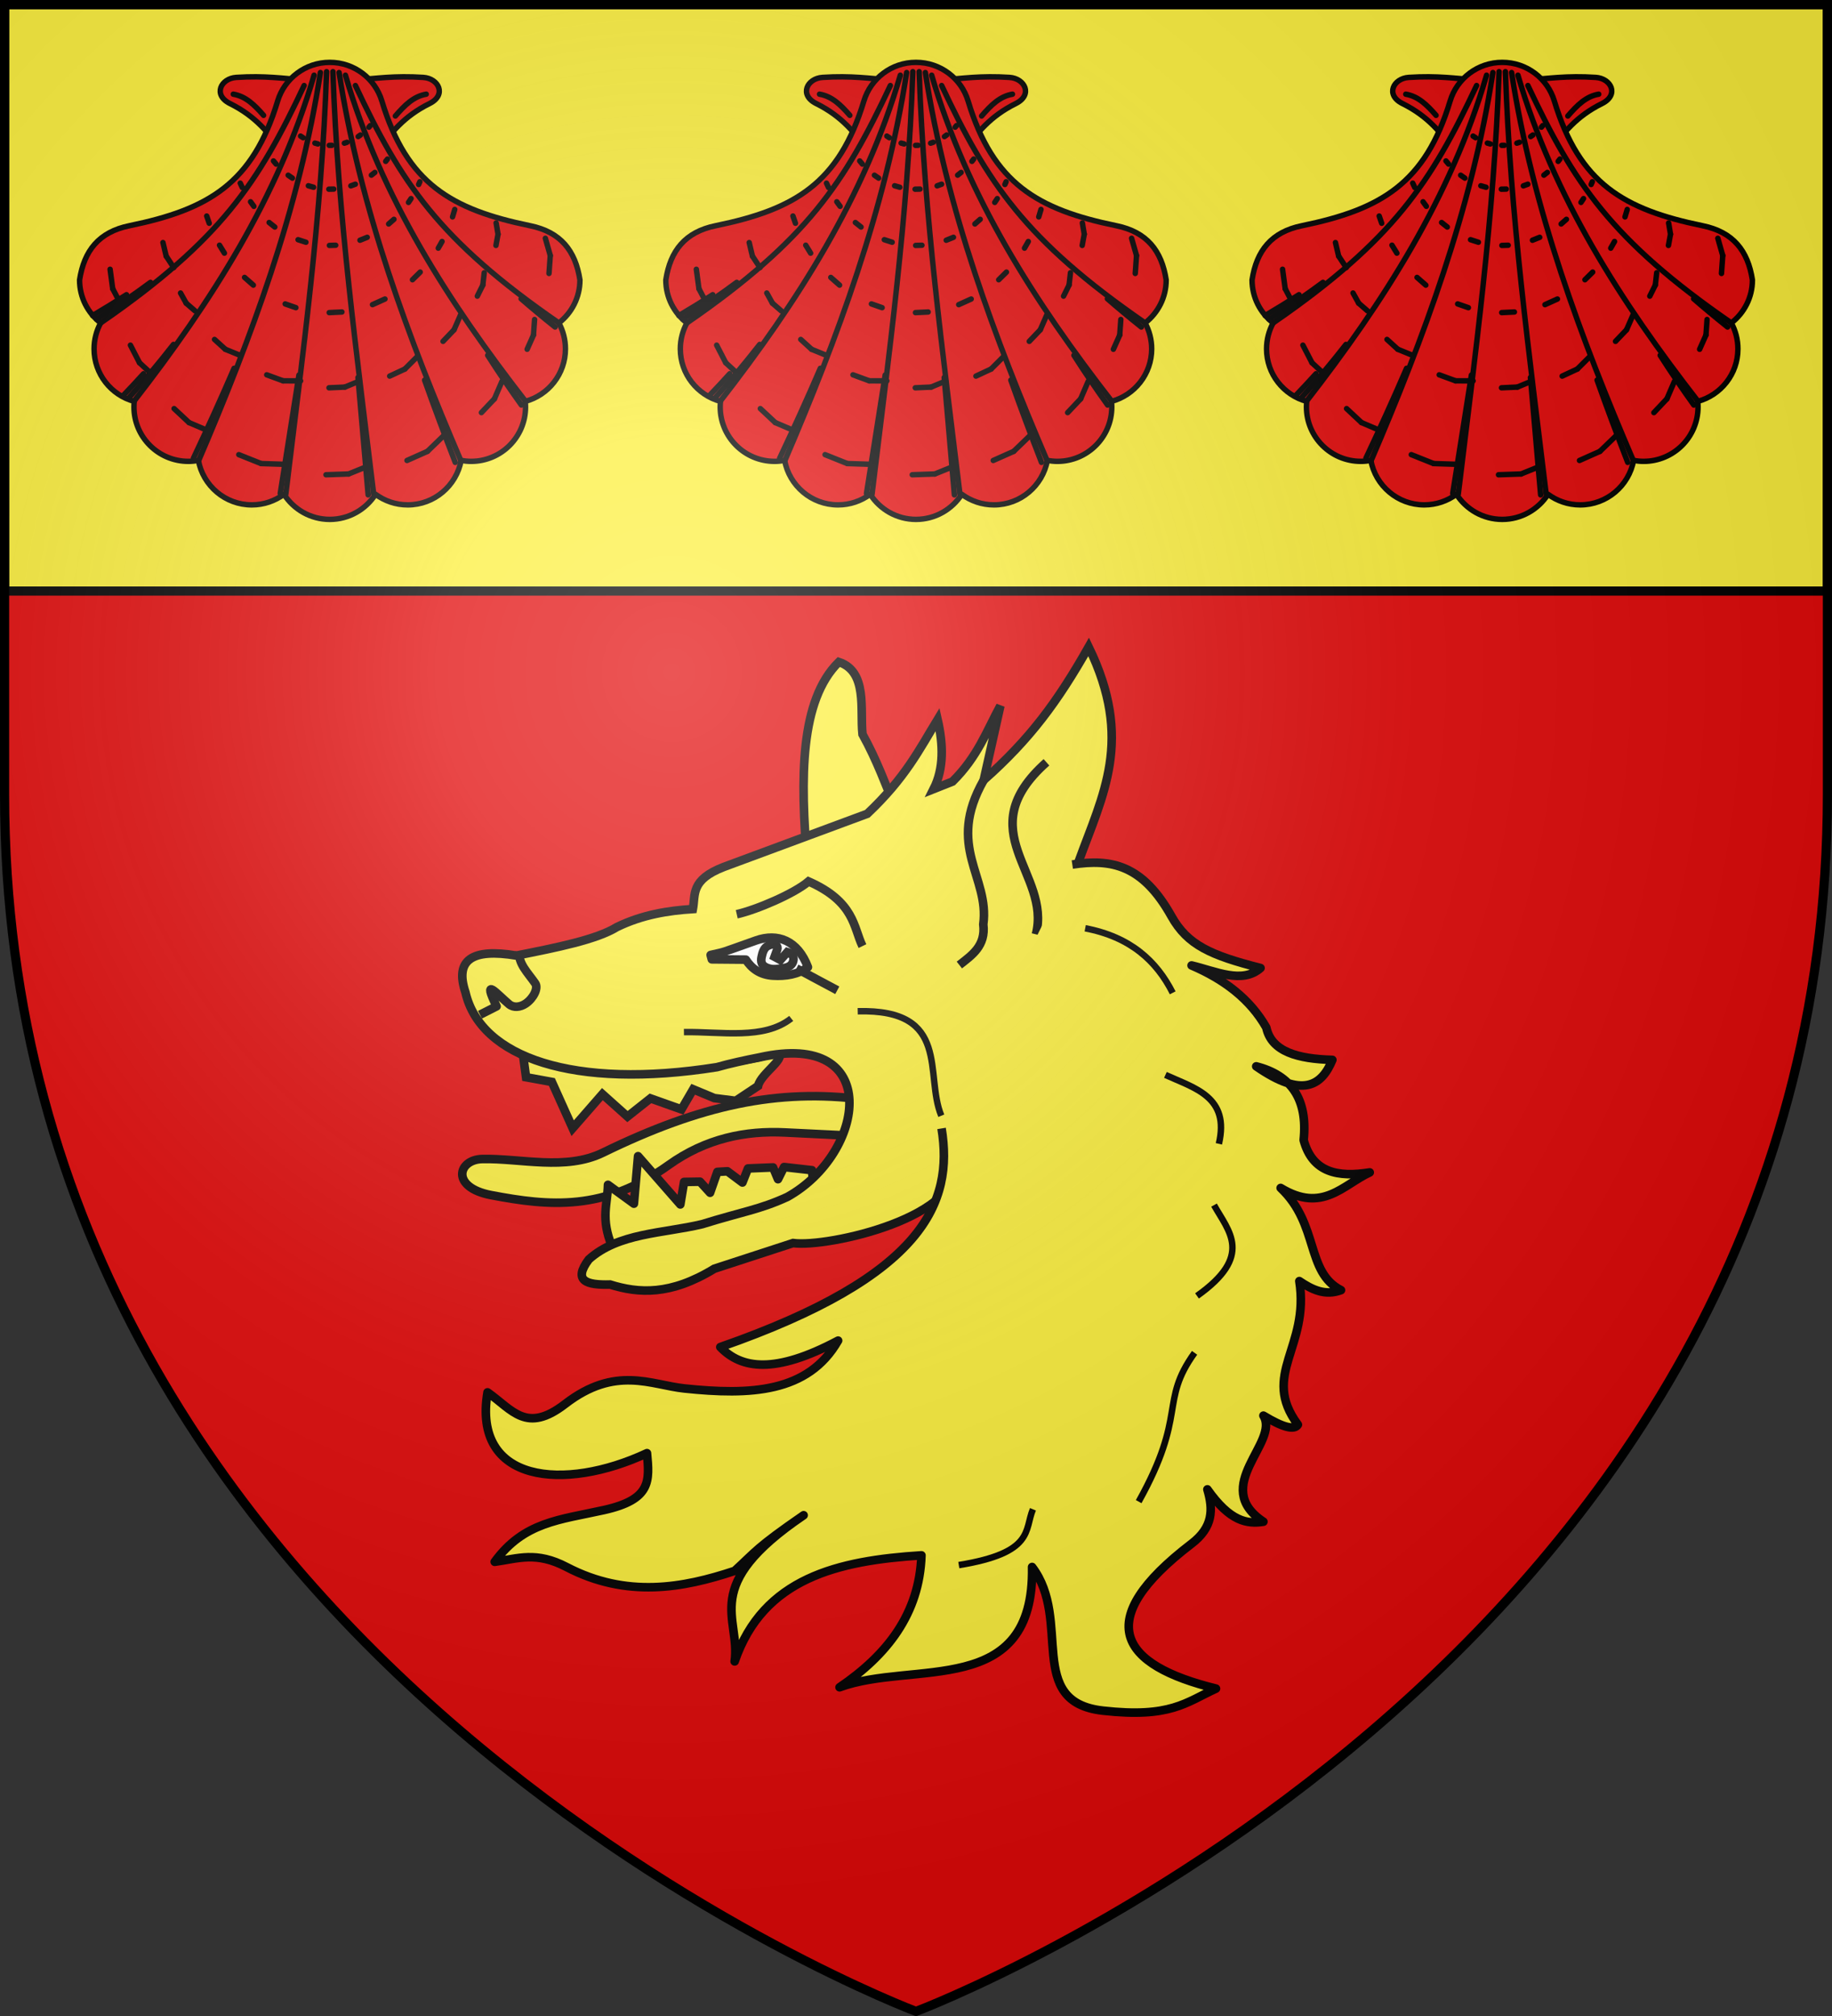 <?xml version="1.0" encoding="UTF-8" standalone="no"?>
<svg
   xmlns:dc="http://purl.org/dc/elements/1.1/"
   xmlns:cc="http://creativecommons.org/ns#"
   xmlns:rdf="http://www.w3.org/1999/02/22-rdf-syntax-ns#"
   xmlns:svg="http://www.w3.org/2000/svg"
   xmlns="http://www.w3.org/2000/svg"
   xmlns:xlink="http://www.w3.org/1999/xlink"
   xmlns:sodipodi="http://sodipodi.sourceforge.net/DTD/sodipodi-0.dtd"
   xmlns:inkscape="http://www.inkscape.org/namespaces/inkscape"
   width="600"
   height="660"
   viewBox="0 0 600 660"
   id="svg2"
   sodipodi:version="0.32"
   inkscape:version="0.46"
   sodipodi:docname="Blason_ville_fr_Saint-Loup-de-Gonois-A_(Loiret).svg"
   inkscape:output_extension="org.inkscape.output.svg.inkscape"
   version="1.0">
  <rect x="0" y="0" width="600" height="660" fill="#333333" stroke="none"/>
  <sodipodi:namedview
     inkscape:window-height="977"
     inkscape:window-width="1280"
     inkscape:pageshadow="2"
     inkscape:pageopacity="0.0"
     guidetolerance="10.0"
     gridtolerance="10.0"
     objecttolerance="10.0"
     borderopacity="1.0"
     bordercolor="#666666"
     pagecolor="#ffffff"
     id="base"
     showgrid="false"
     inkscape:zoom="1.1863636"
     inkscape:cx="300"
     inkscape:cy="330"
     inkscape:window-x="-4"
     inkscape:window-y="-4"
     inkscape:current-layer="layer3"
     inkscape:object-nodes="true"
     inkscape:window-maximized="1" />
  <defs
     id="defs4">
    <radialGradient
       inkscape:collect="always"
       xlink:href="#Gradient1"
       id="radialGradient8960"
       gradientUnits="userSpaceOnUse"
       cx="-80"
       cy="-80"
       r="405" />
    <radialGradient
       id="Gradient1"
       gradientUnits="userSpaceOnUse"
       cx="-80"
       cy="-80"
       r="405">
      <stop
         style="stop-color:#fff;stop-opacity:0.31"
         offset="0"
         id="stop7" />
      <stop
         style="stop-color:#fff;stop-opacity:0.25"
         offset="0.19"
         id="stop9" />
      <stop
         style="stop-color:#6b6b6b;stop-opacity:0.125"
         offset="0.6"
         id="stop11" />
      <stop
         style="stop-color:#000;stop-opacity:0.125"
         offset="1"
         id="stop13" />
    </radialGradient>
    <clipPath
       id="shield_cut">
      <path
         id="shield"
         d="M -298.5,-298.5 L 298.5,-298.5 L 298.5,-40 C 298.5,246.31 0,358.5 0,358.5 C 0,358.5 -298.5,246.31 -298.5,-40 L -298.5,-298.5 z" />
    </clipPath>
  </defs>
  <g
     id="layer4"
     inkscape:label="Fond écu"
     inkscape:groupmode="layer"
     transform="translate(300,300)">
    <use
       xlink:href="#shield"
       id="use18"
       style="fill:#e20909"
       x="0"
       y="0"
       width="600"
       height="660" />
    <rect
       style="fill:#fcef3c;fill-opacity:1;fill-rule:nonzero;stroke:#000000;stroke-width:3;stroke-opacity:1"
       id="rect2842"
       width="597"
       height="192"
       x="-298.5"
       y="-298.5" />
  </g>
  <g
     id="layer3"
     inkscape:label="Meubles"
     inkscape:groupmode="layer"
     transform="translate(300,300)">
    <g
       id="g9588"
       transform="translate(700,0)">
      <path
         style="fill:#e20909;fill-opacity:1;stroke:#000000;stroke-width:1.781;stroke-linecap:round;stroke-linejoin:round;stroke-miterlimit:4;stroke-dasharray:none;stroke-opacity:1"
         d="M -708.258,-273.817 C -715.291,-274.282 -721.06,-275.276 -730.631,-274.657 C -735.671,-274.331 -738.379,-268.926 -732.673,-266.093 C -724.09,-261.831 -720.062,-256.399 -715.711,-250.695 L -708.258,-273.817 z"
         id="path17202"
         sodipodi:nodetypes="csscc" />
      <path
         sodipodi:nodetypes="csscc"
         id="path17210"
         d="M -691.743,-273.817 C -684.71,-274.282 -678.941,-275.276 -669.37,-274.657 C -664.33,-274.331 -661.622,-268.926 -667.328,-266.093 C -675.911,-261.831 -679.939,-256.399 -684.29,-250.695 L -691.743,-273.817 z"
         style="fill:#e20909;fill-opacity:1;stroke:#000000;stroke-width:1.781;stroke-linecap:round;stroke-linejoin:round;stroke-miterlimit:4;stroke-dasharray:none;stroke-opacity:1" />
      <path
         id="path17219"
         d="M -700.001,-279.586 C -708.03,-279.586 -714.844,-274.28 -717.052,-266.969 C -725.216,-239.946 -739.759,-231.407 -765.647,-226.093 C -775.626,-224.045 -780.471,-217.919 -781.938,-208.336 C -781.938,-202.615 -779.233,-197.532 -775.036,-194.272 C -776.407,-191.748 -777.188,-188.847 -777.188,-185.774 C -777.188,-177.552 -771.609,-170.641 -764.033,-168.592 C -764.092,-168 -764.126,-167.382 -764.126,-166.774 C -764.126,-156.941 -756.146,-148.961 -746.313,-148.961 C -745.188,-148.961 -744.096,-149.077 -743.029,-149.277 C -741.498,-140.997 -734.252,-134.711 -725.532,-134.711 C -721.586,-134.711 -717.946,-136.007 -714.993,-138.181 C -711.824,-133.248 -706.295,-129.961 -700.001,-129.961 C -693.706,-129.961 -688.177,-133.248 -685.008,-138.181 C -682.055,-136.007 -678.415,-134.711 -674.469,-134.711 C -665.749,-134.711 -658.503,-140.997 -656.972,-149.277 C -655.905,-149.077 -654.813,-148.961 -653.688,-148.961 C -643.856,-148.961 -635.876,-156.941 -635.876,-166.774 C -635.876,-167.382 -635.909,-168 -635.968,-168.592 C -628.392,-170.641 -622.813,-177.552 -622.813,-185.774 C -622.813,-188.847 -623.594,-191.748 -624.965,-194.272 C -620.768,-197.532 -618.063,-202.615 -618.063,-208.336 C -619.53,-217.919 -624.375,-224.045 -634.354,-226.093 C -660.242,-231.407 -674.785,-239.946 -682.949,-266.969 C -685.157,-274.28 -691.971,-279.586 -700.001,-279.586 z"
         style="fill:#e20909;fill-opacity:1;stroke:#000000;stroke-width:1.781;stroke-linecap:round;stroke-linejoin:round;stroke-miterlimit:4;stroke-dasharray:none;stroke-opacity:1" />
      <path
         sodipodi:nodetypes="cc"
         id="path17258"
         d="M -701.04,-276.539 C -702.623,-229.343 -708.873,-183.898 -714.399,-138.181"
         style="fill:none;fill-opacity:1;stroke:#000000;stroke-width:1.781;stroke-linecap:round;stroke-linejoin:round;stroke-miterlimit:4;stroke-dasharray:none;stroke-opacity:1" />
      <path
         sodipodi:nodetypes="cc"
         id="path17260"
         d="M -703.062,-276.249 C -709.967,-231.533 -726.01,-188.673 -742.91,-149.277"
         style="fill:none;fill-opacity:1;stroke:#000000;stroke-width:1.781;stroke-linecap:round;stroke-linejoin:round;stroke-miterlimit:4;stroke-dasharray:none;stroke-opacity:1" />
      <path
         sodipodi:nodetypes="cc"
         id="path17262"
         d="M -705.137,-275.378 C -716.802,-235.497 -738.921,-201.04 -764.152,-168.592"
         style="fill:none;fill-opacity:1;stroke:#000000;stroke-width:1.781;stroke-linecap:round;stroke-linejoin:round;stroke-miterlimit:4;stroke-dasharray:none;stroke-opacity:1" />
      <path
         sodipodi:nodetypes="cc"
         id="path17264"
         d="M -708.402,-271.995 C -723.381,-240.178 -735.581,-221.498 -775.036,-194.272"
         style="fill:none;fill-opacity:1;stroke:#000000;stroke-width:1.781;stroke-linecap:round;stroke-linejoin:round;stroke-miterlimit:4;stroke-dasharray:none;stroke-opacity:1" />
      <path
         style="fill:none;fill-opacity:1;stroke:#000000;stroke-width:1.781;stroke-linecap:round;stroke-linejoin:round;stroke-miterlimit:4;stroke-dasharray:none;stroke-opacity:1"
         d="M -698.961,-276.539 C -697.378,-229.343 -691.128,-183.898 -685.602,-138.181"
         id="path17266"
         sodipodi:nodetypes="cc" />
      <path
         style="fill:none;fill-opacity:1;stroke:#000000;stroke-width:1.781;stroke-linecap:round;stroke-linejoin:round;stroke-miterlimit:4;stroke-dasharray:none;stroke-opacity:1"
         d="M -696.939,-276.249 C -690.034,-231.533 -673.991,-188.673 -657.091,-149.277"
         id="path17268"
         sodipodi:nodetypes="cc" />
      <path
         style="fill:none;fill-opacity:1;stroke:#000000;stroke-width:1.781;stroke-linecap:round;stroke-linejoin:round;stroke-miterlimit:4;stroke-dasharray:none;stroke-opacity:1"
         d="M -694.864,-275.378 C -683.199,-235.497 -661.08,-201.04 -635.85,-168.592"
         id="path17270"
         sodipodi:nodetypes="cc" />
      <path
         style="fill:none;fill-opacity:1;stroke:#000000;stroke-width:1.781;stroke-linecap:round;stroke-linejoin:round;stroke-miterlimit:4;stroke-dasharray:none;stroke-opacity:1"
         d="M -691.599,-271.995 C -676.62,-240.178 -664.42,-221.498 -624.965,-194.272"
         id="path17272"
         sodipodi:nodetypes="cc" />
      <path
         style="fill:none;fill-opacity:1;stroke:#000000;stroke-width:1.781;stroke-linecap:round;stroke-linejoin:round;stroke-miterlimit:4;stroke-dasharray:none;stroke-opacity:1"
         d="M -758.703,-207.563 C -763.951,-203.67 -769.796,-199.665 -776.372,-195.458"
         id="path17296"
         sodipodi:nodetypes="cc" />
      <path
         sodipodi:nodetypes="cc"
         id="path17298"
         d="M -766.567,-203.526 C -770.031,-201.297 -773.721,-199.024 -777.665,-196.691"
         style="fill:none;fill-opacity:1;stroke:#000000;stroke-width:1.781;stroke-linecap:round;stroke-linejoin:round;stroke-miterlimit:4;stroke-dasharray:none;stroke-opacity:1" />
      <path
         style="fill:none;fill-opacity:1;stroke:#000000;stroke-width:1.781;stroke-linecap:round;stroke-linejoin:round;stroke-miterlimit:4;stroke-dasharray:none;stroke-opacity:1"
         d="M -751.183,-187.238 C -755.938,-181.159 -760.847,-175.308 -765.878,-169.655"
         id="path17300"
         sodipodi:nodetypes="cc" />
      <path
         sodipodi:nodetypes="cc"
         id="path17302"
         d="M -760.989,-177.654 C -763.101,-175.327 -765.235,-173.037 -767.389,-170.781"
         style="fill:none;fill-opacity:1;stroke:#000000;stroke-width:1.781;stroke-linecap:round;stroke-linejoin:round;stroke-miterlimit:4;stroke-dasharray:none;stroke-opacity:1" />
      <path
         style="fill:none;fill-opacity:1;stroke:#000000;stroke-width:1.781;stroke-linecap:round;stroke-linejoin:round;stroke-miterlimit:4;stroke-dasharray:none;stroke-opacity:1"
         d="M -731.342,-179.421 C -735.645,-169.417 -740.119,-159.607 -744.639,-150.011"
         id="path17304"
         sodipodi:nodetypes="cc" />
      <path
         style="fill:none;fill-opacity:1;stroke:#000000;stroke-width:1.781;stroke-linecap:round;stroke-linejoin:round;stroke-miterlimit:4;stroke-dasharray:none;stroke-opacity:1"
         d="M -710.097,-177.216 C -712.113,-164.286 -714.193,-151.383 -716.215,-138.456"
         id="path17306"
         sodipodi:nodetypes="cc" />
      <path
         sodipodi:nodetypes="cc"
         id="path17308"
         d="M -690.768,-176.396 C -689.676,-163.586 -688.523,-150.798 -687.427,-137.99"
         style="fill:none;fill-opacity:1;stroke:#000000;stroke-width:1.781;stroke-linecap:round;stroke-linejoin:round;stroke-miterlimit:4;stroke-dasharray:none;stroke-opacity:1" />
      <path
         sodipodi:nodetypes="cc"
         id="path17310"
         d="M -668.942,-175.552 C -665.702,-166.422 -662.326,-157.437 -658.903,-148.62"
         style="fill:none;fill-opacity:1;stroke:#000000;stroke-width:1.781;stroke-linecap:round;stroke-linejoin:round;stroke-miterlimit:4;stroke-dasharray:none;stroke-opacity:1" />
      <path
         sodipodi:nodetypes="cc"
         id="path17314"
         d="M -648.28,-183.674 C -644.719,-178.101 -641.032,-172.681 -637.24,-167.397"
         style="fill:none;fill-opacity:1;stroke:#000000;stroke-width:1.781;stroke-linecap:round;stroke-linejoin:round;stroke-miterlimit:4;stroke-dasharray:none;stroke-opacity:1" />
      <path
         sodipodi:nodetypes="cc"
         id="path17316"
         d="M -637.325,-202.188 C -633.898,-199.203 -630.202,-196.129 -626.203,-192.936"
         style="fill:none;fill-opacity:1;stroke:#000000;stroke-width:1.781;stroke-linecap:round;stroke-linejoin:round;stroke-miterlimit:4;stroke-dasharray:none;stroke-opacity:1" />
      <path
         style="fill:none;fill-opacity:1;stroke:#000000;stroke-width:1.781;stroke-linecap:round;stroke-linejoin:round;stroke-miterlimit:4;stroke-dasharray:none;stroke-opacity:1"
         d="M -771.944,-211.851 L -771.09,-205.48"
         id="path17336" />
      <path
         style="fill:none;fill-opacity:1;stroke:#000000;stroke-width:1.781;stroke-linecap:round;stroke-linejoin:round;stroke-miterlimit:4;stroke-dasharray:none;stroke-opacity:1"
         d="M -765.285,-186.998 L -762.308,-181.235"
         id="path17338" />
      <path
         style="fill:none;fill-opacity:1;stroke:#000000;stroke-width:1.781;stroke-linecap:round;stroke-linejoin:round;stroke-miterlimit:4;stroke-dasharray:none;stroke-opacity:1"
         d="M -750.982,-166.229 L -746.085,-161.65"
         id="path17340" />
      <path
         style="fill:none;fill-opacity:1;stroke:#000000;stroke-width:1.781;stroke-linecap:round;stroke-linejoin:round;stroke-miterlimit:4;stroke-dasharray:none;stroke-opacity:1"
         d="M -729.785,-151.157 L -722.494,-148.238"
         id="path17342" />
      <path
         style="fill:none;fill-opacity:1;stroke:#000000;stroke-width:1.781;stroke-linecap:round;stroke-linejoin:round;stroke-miterlimit:4;stroke-dasharray:none;stroke-opacity:1"
         d="M -701.23,-144.572 L -693.845,-144.828"
         id="path17344" />
      <path
         style="fill:none;fill-opacity:1;stroke:#000000;stroke-width:1.781;stroke-linecap:round;stroke-linejoin:round;stroke-miterlimit:4;stroke-dasharray:none;stroke-opacity:1"
         d="M -674.702,-149.25 L -668.006,-152.234"
         id="path17346" />
      <path
         style="fill:none;fill-opacity:1;stroke:#000000;stroke-width:1.781;stroke-linecap:round;stroke-linejoin:round;stroke-miterlimit:4;stroke-dasharray:none;stroke-opacity:1"
         d="M -650.334,-164.916 L -646.073,-169.43"
         id="path17348" />
      <path
         style="fill:none;fill-opacity:1;stroke:#000000;stroke-width:1.781;stroke-linecap:round;stroke-linejoin:round;stroke-miterlimit:4;stroke-dasharray:none;stroke-opacity:1"
         d="M -635.357,-185.65 L -633.278,-190.312"
         id="path17350" />
      <path
         style="fill:none;fill-opacity:1;stroke:#000000;stroke-width:1.781;stroke-linecap:round;stroke-linejoin:round;stroke-miterlimit:4;stroke-dasharray:none;stroke-opacity:1"
         d="M -628.195,-210.475 L -627.778,-216.337"
         id="path17352" />
      <path
         id="path17354"
         d="M -771.09,-205.48 L -768.526,-200.584"
         style="fill:none;fill-opacity:1;stroke:#000000;stroke-width:1.781;stroke-linecap:round;stroke-linejoin:round;stroke-miterlimit:4;stroke-dasharray:none;stroke-opacity:1"
         sodipodi:nodetypes="cc" />
      <path
         id="path17356"
         d="M -762.308,-181.235 L -758.638,-177.851"
         style="fill:none;fill-opacity:1;stroke:#000000;stroke-width:1.781;stroke-linecap:round;stroke-linejoin:round;stroke-miterlimit:4;stroke-dasharray:none;stroke-opacity:1"
         sodipodi:nodetypes="cc" />
      <path
         id="path17358"
         d="M -746.085,-161.65 L -739.917,-159.022"
         style="fill:none;fill-opacity:1;stroke:#000000;stroke-width:1.781;stroke-linecap:round;stroke-linejoin:round;stroke-miterlimit:4;stroke-dasharray:none;stroke-opacity:1" />
      <path
         id="path17360"
         d="M -722.494,-148.238 L -714.644,-147.989"
         style="fill:none;fill-opacity:1;stroke:#000000;stroke-width:1.781;stroke-linecap:round;stroke-linejoin:round;stroke-miterlimit:4;stroke-dasharray:none;stroke-opacity:1" />
      <path
         id="path17362"
         d="M -693.845,-144.828 L -686.993,-147.594"
         style="fill:none;fill-opacity:1;stroke:#000000;stroke-width:1.781;stroke-linecap:round;stroke-linejoin:round;stroke-miterlimit:4;stroke-dasharray:none;stroke-opacity:1" />
      <path
         id="path17364"
         d="M -668.006,-152.234 L -662.734,-157.329"
         style="fill:none;fill-opacity:1;stroke:#000000;stroke-width:1.781;stroke-linecap:round;stroke-linejoin:round;stroke-miterlimit:4;stroke-dasharray:none;stroke-opacity:1" />
      <path
         id="path17366"
         d="M -646.073,-169.43 L -643.613,-175.129"
         style="fill:none;fill-opacity:1;stroke:#000000;stroke-width:1.781;stroke-linecap:round;stroke-linejoin:round;stroke-miterlimit:4;stroke-dasharray:none;stroke-opacity:1" />
      <path
         id="path17368"
         d="M -633.278,-190.312 L -632.919,-195.405"
         style="fill:none;fill-opacity:1;stroke:#000000;stroke-width:1.781;stroke-linecap:round;stroke-linejoin:round;stroke-miterlimit:4;stroke-dasharray:none;stroke-opacity:1" />
      <path
         id="path17370"
         d="M -627.778,-216.337 L -629.391,-221.987"
         style="fill:none;fill-opacity:1;stroke:#000000;stroke-width:1.781;stroke-linecap:round;stroke-linejoin:round;stroke-miterlimit:4;stroke-dasharray:none;stroke-opacity:1" />
      <path
         style="fill:none;fill-opacity:1;stroke:#000000;stroke-width:1.781;stroke-linecap:round;stroke-linejoin:round;stroke-miterlimit:4;stroke-dasharray:none;stroke-opacity:1"
         d="M -754.627,-220.588 L -753.583,-216.172"
         id="path17372" />
      <path
         style="fill:none;fill-opacity:1;stroke:#000000;stroke-width:1.781;stroke-linecap:round;stroke-linejoin:round;stroke-miterlimit:4;stroke-dasharray:none;stroke-opacity:1"
         d="M -748.869,-204.073 L -747.015,-200.735"
         id="path17374" />
      <path
         style="fill:none;fill-opacity:1;stroke:#000000;stroke-width:1.781;stroke-linecap:round;stroke-linejoin:round;stroke-miterlimit:4;stroke-dasharray:none;stroke-opacity:1"
         d="M -737.738,-188.87 L -734.201,-185.652"
         id="path17376" />
      <path
         style="fill:none;fill-opacity:1;stroke:#000000;stroke-width:1.781;stroke-linecap:round;stroke-linejoin:round;stroke-miterlimit:4;stroke-dasharray:none;stroke-opacity:1"
         d="M -720.64,-177.289 L -715.269,-175.319"
         id="path17378" />
      <path
         style="fill:none;fill-opacity:1;stroke:#000000;stroke-width:1.781;stroke-linecap:round;stroke-linejoin:round;stroke-miterlimit:4;stroke-dasharray:none;stroke-opacity:1"
         d="M -700.243,-173.04 L -695.05,-173.273"
         id="path17380" />
      <path
         style="fill:none;fill-opacity:1;stroke:#000000;stroke-width:1.781;stroke-linecap:round;stroke-linejoin:round;stroke-miterlimit:4;stroke-dasharray:none;stroke-opacity:1"
         d="M -680.373,-176.866 L -675.406,-179.182"
         id="path17382" />
      <path
         style="fill:none;fill-opacity:1;stroke:#000000;stroke-width:1.781;stroke-linecap:round;stroke-linejoin:round;stroke-miterlimit:4;stroke-dasharray:none;stroke-opacity:1"
         d="M -662.902,-188.248 L -659.297,-192.028"
         id="path17384" />
      <path
         style="fill:none;fill-opacity:1;stroke:#000000;stroke-width:1.781;stroke-linecap:round;stroke-linejoin:round;stroke-miterlimit:4;stroke-dasharray:none;stroke-opacity:1"
         d="M -651.673,-203.047 L -649.866,-206.677"
         id="path17386" />
      <path
         style="fill:none;fill-opacity:1;stroke:#000000;stroke-width:1.781;stroke-linecap:round;stroke-linejoin:round;stroke-miterlimit:4;stroke-dasharray:none;stroke-opacity:1"
         d="M -645.569,-219.645 L -644.891,-223.32"
         id="path17388" />
      <path
         id="path17390"
         d="M -753.583,-216.172 L -751.091,-212.38"
         style="fill:none;fill-opacity:1;stroke:#000000;stroke-width:1.781;stroke-linecap:round;stroke-linejoin:round;stroke-miterlimit:4;stroke-dasharray:none;stroke-opacity:1" />
      <path
         id="path17392"
         d="M -747.015,-200.735 L -744.13,-198.232"
         style="fill:none;fill-opacity:1;stroke:#000000;stroke-width:1.781;stroke-linecap:round;stroke-linejoin:round;stroke-miterlimit:4;stroke-dasharray:none;stroke-opacity:1" />
      <path
         id="path17394"
         d="M -734.201,-185.652 L -729.777,-183.838"
         style="fill:none;fill-opacity:1;stroke:#000000;stroke-width:1.781;stroke-linecap:round;stroke-linejoin:round;stroke-miterlimit:4;stroke-dasharray:none;stroke-opacity:1" />
      <path
         id="path17396"
         d="M -715.269,-175.319 L -709.547,-175.306"
         style="fill:none;fill-opacity:1;stroke:#000000;stroke-width:1.781;stroke-linecap:round;stroke-linejoin:round;stroke-miterlimit:4;stroke-dasharray:none;stroke-opacity:1" />
      <path
         id="path17398"
         d="M -695.05,-173.273 L -690.25,-175.268"
         style="fill:none;fill-opacity:1;stroke:#000000;stroke-width:1.781;stroke-linecap:round;stroke-linejoin:round;stroke-miterlimit:4;stroke-dasharray:none;stroke-opacity:1" />
      <path
         id="path17400"
         d="M -675.406,-179.182 L -671.53,-183.057"
         style="fill:none;fill-opacity:1;stroke:#000000;stroke-width:1.781;stroke-linecap:round;stroke-linejoin:round;stroke-miterlimit:4;stroke-dasharray:none;stroke-opacity:1" />
      <path
         id="path17402"
         d="M -659.297,-192.028 L -657.202,-196.814"
         style="fill:none;fill-opacity:1;stroke:#000000;stroke-width:1.781;stroke-linecap:round;stroke-linejoin:round;stroke-miterlimit:4;stroke-dasharray:none;stroke-opacity:1" />
      <path
         id="path17404"
         d="M -649.866,-206.677 L -649.409,-210.706"
         style="fill:none;fill-opacity:1;stroke:#000000;stroke-width:1.781;stroke-linecap:round;stroke-linejoin:round;stroke-miterlimit:4;stroke-dasharray:none;stroke-opacity:1" />
      <path
         id="path17406"
         d="M -644.891,-223.32 L -645.511,-227.005"
         style="fill:none;fill-opacity:1;stroke:#000000;stroke-width:1.781;stroke-linecap:round;stroke-linejoin:round;stroke-miterlimit:4;stroke-dasharray:none;stroke-opacity:1" />
      <path
         style="fill:none;fill-opacity:1;stroke:#000000;stroke-width:1.781;stroke-linecap:round;stroke-linejoin:round;stroke-miterlimit:4;stroke-dasharray:none;stroke-opacity:1"
         d="M -740.3,-229.277 L -739.478,-226.908"
         id="path17408" />
      <path
         style="fill:none;fill-opacity:1;stroke:#000000;stroke-width:1.781;stroke-linecap:round;stroke-linejoin:round;stroke-miterlimit:4;stroke-dasharray:none;stroke-opacity:1"
         d="M -736.111,-219.731 L -734.507,-217.122"
         id="path17410" />
      <path
         style="fill:none;fill-opacity:1;stroke:#000000;stroke-width:1.781;stroke-linecap:round;stroke-linejoin:round;stroke-miterlimit:4;stroke-dasharray:none;stroke-opacity:1"
         d="M -727.906,-209.18 L -725.026,-206.65"
         id="path17412" />
      <path
         style="fill:none;fill-opacity:1;stroke:#000000;stroke-width:1.781;stroke-linecap:round;stroke-linejoin:round;stroke-miterlimit:4;stroke-dasharray:none;stroke-opacity:1"
         d="M -714.598,-200.501 L -711.092,-199.273"
         id="path17414" />
      <path
         style="fill:none;fill-opacity:1;stroke:#000000;stroke-width:1.781;stroke-linecap:round;stroke-linejoin:round;stroke-miterlimit:4;stroke-dasharray:none;stroke-opacity:1"
         d="M -700.178,-197.657 L -696.016,-197.86"
         id="path17416" />
      <path
         style="fill:none;fill-opacity:1;stroke:#000000;stroke-width:1.781;stroke-linecap:round;stroke-linejoin:round;stroke-miterlimit:4;stroke-dasharray:none;stroke-opacity:1"
         d="M -686.007,-200.263 L -681.922,-202.105"
         id="path17418" />
      <path
         style="fill:none;fill-opacity:1;stroke:#000000;stroke-width:1.781;stroke-linecap:round;stroke-linejoin:round;stroke-miterlimit:4;stroke-dasharray:none;stroke-opacity:1"
         d="M -672.915,-208.414 L -670.379,-210.917"
         id="path17420" />
      <path
         style="fill:none;fill-opacity:1;stroke:#000000;stroke-width:1.781;stroke-linecap:round;stroke-linejoin:round;stroke-miterlimit:4;stroke-dasharray:none;stroke-opacity:1"
         d="M -664.463,-218.757 L -663.222,-220.94"
         id="path17422" />
      <path
         style="fill:none;fill-opacity:1;stroke:#000000;stroke-width:1.781;stroke-linecap:round;stroke-linejoin:round;stroke-miterlimit:4;stroke-dasharray:none;stroke-opacity:1"
         d="M -659.794,-228.987 L -659.065,-231.429"
         id="path17424" />
      <path
         style="fill:none;fill-opacity:1;stroke:#000000;stroke-width:1.781;stroke-linecap:round;stroke-linejoin:round;stroke-miterlimit:4;stroke-dasharray:none;stroke-opacity:1"
         d="M -729.312,-240.037 L -728.647,-238.603"
         id="path17426" />
      <path
         style="fill:none;fill-opacity:1;stroke:#000000;stroke-width:1.781;stroke-linecap:round;stroke-linejoin:round;stroke-miterlimit:4;stroke-dasharray:none;stroke-opacity:1"
         d="M -725.936,-233.946 L -724.853,-232.449"
         id="path17428" />
      <path
         style="fill:none;fill-opacity:1;stroke:#000000;stroke-width:1.781;stroke-linecap:round;stroke-linejoin:round;stroke-miterlimit:4;stroke-dasharray:none;stroke-opacity:1"
         d="M -719.856,-227.152 L -717.996,-225.673"
         id="path17430" />
      <path
         style="fill:none;fill-opacity:1;stroke:#000000;stroke-width:1.781;stroke-linecap:round;stroke-linejoin:round;stroke-miterlimit:4;stroke-dasharray:none;stroke-opacity:1"
         d="M -710.378,-221.525 L -707.805,-220.694"
         id="path17432" />
      <path
         style="fill:none;fill-opacity:1;stroke:#000000;stroke-width:1.781;stroke-linecap:round;stroke-linejoin:round;stroke-miterlimit:4;stroke-dasharray:none;stroke-opacity:1"
         d="M -700.118,-219.648 L -698.055,-219.711"
         id="path17434" />
      <path
         style="fill:none;fill-opacity:1;stroke:#000000;stroke-width:1.781;stroke-linecap:round;stroke-linejoin:round;stroke-miterlimit:4;stroke-dasharray:none;stroke-opacity:1"
         d="M -690.105,-221.35 L -687.725,-222.308"
         id="path17436" />
      <path
         style="fill:none;fill-opacity:1;stroke:#000000;stroke-width:1.781;stroke-linecap:round;stroke-linejoin:round;stroke-miterlimit:4;stroke-dasharray:none;stroke-opacity:1"
         d="M -680.712,-226.677 L -678.98,-228.197"
         id="path17438" />
      <path
         style="fill:none;fill-opacity:1;stroke:#000000;stroke-width:1.781;stroke-linecap:round;stroke-linejoin:round;stroke-miterlimit:4;stroke-dasharray:none;stroke-opacity:1"
         d="M -674.214,-233.73 L -673.381,-234.982"
         id="path17440" />
      <path
         style="fill:none;fill-opacity:1;stroke:#000000;stroke-width:1.781;stroke-linecap:round;stroke-linejoin:round;stroke-miterlimit:4;stroke-dasharray:none;stroke-opacity:1"
         d="M -670.885,-239.598 L -670.489,-240.504"
         id="path17442" />
      <path
         style="fill:none;fill-opacity:1;stroke:#000000;stroke-width:1.781;stroke-linecap:round;stroke-linejoin:round;stroke-miterlimit:4;stroke-dasharray:none;stroke-opacity:1"
         d="M -718.431,-247.316 L -717.567,-246.281"
         id="path17446" />
      <path
         style="fill:none;fill-opacity:1;stroke:#000000;stroke-width:1.781;stroke-linecap:round;stroke-linejoin:round;stroke-miterlimit:4;stroke-dasharray:none;stroke-opacity:1"
         d="M -713.616,-242.636 L -712.237,-241.684"
         id="path17448" />
      <path
         style="fill:none;fill-opacity:1;stroke:#000000;stroke-width:1.781;stroke-linecap:round;stroke-linejoin:round;stroke-miterlimit:4;stroke-dasharray:none;stroke-opacity:1"
         d="M -707.008,-239.185 L -705.296,-238.694"
         id="path17450" />
      <path
         style="fill:none;fill-opacity:1;stroke:#000000;stroke-width:1.781;stroke-linecap:round;stroke-linejoin:round;stroke-miterlimit:4;stroke-dasharray:none;stroke-opacity:1"
         d="M -700.3,-238.059 L -698.678,-238.096"
         id="path17452" />
      <path
         style="fill:none;fill-opacity:1;stroke:#000000;stroke-width:1.781;stroke-linecap:round;stroke-linejoin:round;stroke-miterlimit:4;stroke-dasharray:none;stroke-opacity:1"
         d="M -693.086,-239.155 L -691.619,-239.69"
         id="path17454" />
      <path
         style="fill:none;fill-opacity:1;stroke:#000000;stroke-width:1.781;stroke-linecap:round;stroke-linejoin:round;stroke-miterlimit:4;stroke-dasharray:none;stroke-opacity:1"
         d="M -686.36,-242.654 L -685.227,-243.55"
         id="path17456" />
      <path
         style="fill:none;fill-opacity:1;stroke:#000000;stroke-width:1.781;stroke-linecap:round;stroke-linejoin:round;stroke-miterlimit:4;stroke-dasharray:none;stroke-opacity:1"
         d="M -681.68,-247.179 L -681.1,-247.926"
         id="path17458" />
      <path
         style="fill:none;fill-opacity:1;stroke:#000000;stroke-width:1.781;stroke-linecap:round;stroke-linejoin:round;stroke-miterlimit:4;stroke-dasharray:none;stroke-opacity:1"
         d="M -709.55,-255.447 L -708.725,-254.907"
         id="path17466" />
      <path
         style="fill:none;fill-opacity:1;stroke:#000000;stroke-width:1.781;stroke-linecap:round;stroke-linejoin:round;stroke-miterlimit:4;stroke-dasharray:none;stroke-opacity:1"
         d="M -704.863,-253.148 L -703.882,-252.876"
         id="path17468" />
      <path
         style="fill:none;fill-opacity:1;stroke:#000000;stroke-width:1.781;stroke-linecap:round;stroke-linejoin:round;stroke-miterlimit:4;stroke-dasharray:none;stroke-opacity:1"
         d="M -700.158,-252.411 L -699.319,-252.425"
         id="path17470" />
      <path
         style="fill:none;fill-opacity:1;stroke:#000000;stroke-width:1.781;stroke-linecap:round;stroke-linejoin:round;stroke-miterlimit:4;stroke-dasharray:none;stroke-opacity:1"
         d="M -695.209,-253.126 L -694.345,-253.416"
         id="path17472" />
      <path
         style="fill:none;fill-opacity:1;stroke:#000000;stroke-width:1.781;stroke-linecap:round;stroke-linejoin:round;stroke-miterlimit:4;stroke-dasharray:none;stroke-opacity:1"
         d="M -690.685,-255.287 L -689.953,-255.805"
         id="path17474" />
      <path
         style="fill:none;fill-opacity:1;stroke:#000000;stroke-width:1.781;stroke-linecap:round;stroke-linejoin:round;stroke-miterlimit:4;stroke-dasharray:none;stroke-opacity:1"
         d="M -687.168,-258.365 L -686.722,-258.884"
         id="path17476" />
      <path
         style="fill:none;fill-opacity:1;stroke:#000000;stroke-width:1.781;stroke-linecap:round;stroke-linejoin:round;stroke-miterlimit:4;stroke-dasharray:none;stroke-opacity:1"
         d="M -721.676,-262.241 C -724.726,-265.752 -727.571,-268.473 -731.596,-269.165"
         id="path17480"
         sodipodi:nodetypes="cc" />
      <path
         sodipodi:nodetypes="cc"
         id="path17490"
         d="M -678.512,-262.025 C -675.39,-265.64 -672.512,-268.459 -668.405,-269.165"
         style="fill:none;fill-opacity:1;stroke:#000000;stroke-width:1.781;stroke-linecap:round;stroke-linejoin:round;stroke-miterlimit:4;stroke-dasharray:none;stroke-opacity:1" />
    </g>
    <g
       id="g9771"
       transform="translate(700,0)">
      <path
         id="path4924"
         d="M -751.722,55.518 L -759.044,60.393 L -766.045,59.499 L -772.978,56.613 L -776.814,63.189 L -786.967,59.589 L -794.496,65.544 L -802.707,58.198 L -812.442,69.356 L -819.261,54.206 L -827.712,52.666 L -829.319,40.781 C -813.14,46.213 -772.416,53.041 -745.963,44.639 C -741.169,45.693 -750.901,51.37 -751.722,55.518 L -751.722,55.518 L -751.722,55.518 z"
         style="fill:#fcef3c;fill-opacity:1;stroke:#000000;stroke-width:2.812;stroke-miterlimit:4;stroke-dasharray:none;stroke-opacity:1;display:inline"
         sodipodi:nodetypes="ccccccccccccccc" />
      <path
         style="fill:#fcef3c;fill-opacity:1;stroke:#000000;stroke-width:2.812;stroke-linejoin:round;stroke-miterlimit:4;stroke-dasharray:none;stroke-opacity:1;display:inline"
         d="M -717.247,59.953 C -745.17,56.324 -770.446,61.719 -802.52,77.359 C -814.784,83.339 -829.502,79.141 -842.094,79.445 C -850.035,79.636 -852.502,88.72 -839.131,91.265 C -819.983,94.91 -802.187,96.592 -781.051,81.439 C -768.762,72.629 -755.731,70.124 -742.961,70.747 L -709.387,72.383 L -717.247,59.953 L -717.247,59.953 z"
         id="path5032"
         sodipodi:nodetypes="cssssscc" />
      <path
         sodipodi:nodetypes="ccccc"
         id="path4928"
         d="M -706.316,-34.405 C -710.013,-43.167 -712.754,-51.041 -717.523,-59.61 C -718.382,-67.759 -715.769,-80.112 -725.277,-83.279 C -738.045,-70.727 -737.95,-45.271 -735.591,-17.544 L -706.316,-34.405 L -706.316,-34.405 L -706.316,-34.405 z"
         style="fill:#fcef3c;fill-opacity:1;stroke:#000000;stroke-width:2.812;stroke-miterlimit:4;stroke-dasharray:none;stroke-opacity:1" />
      <path
         style="fill:#fcef3c;fill-opacity:1;stroke:#000000;stroke-width:2.812;stroke-linejoin:round;stroke-miterlimit:4;stroke-dasharray:none;stroke-opacity:1"
         d="M -799.537,108.113 C -803.369,98.845 -801.008,94.201 -800.885,87.885 L -792.388,94.064 L -791.029,78.51 L -777.186,94.314 L -775.961,86.944 L -770.743,86.863 L -767.443,90.487 L -765.055,83.654 L -761.758,83.464 L -756.845,87.133 L -755.024,82.528 L -746.819,82.192 L -745.202,86.05 L -743.214,82.067 L -734.059,83.104 L -733.363,90.582 L -787.297,109.796 L -799.537,108.113 L -799.537,108.113 L -799.537,108.113 z"
         id="path5035"
         sodipodi:nodetypes="ccccccccccccccccccc" />
      <path
         sodipodi:nodetypes="ccccccccccccccccccccccc"
         style="fill:#fcef3c;fill-opacity:1;stroke:#000000;stroke-width:2.812;stroke-miterlimit:4;stroke-dasharray:none;stroke-opacity:1"
         d="M -646.822,-17.707 C -638.778,-39.944 -628.647,-57.701 -643.451,-88.212 L -643.451,-88.212 C -653.664,-70.229 -662.577,-58.121 -677.829,-44.577 L -672.366,-68.94 C -676.882,-60.631 -679.814,-52.263 -688.042,-44.133 L -694.239,-41.671 C -690.818,-48.433 -691.054,-56.218 -692.922,-64.449 C -698.877,-54.685 -703.473,-45.353 -715.961,-33.584 L -762.936,-16.182 C -773.952,-11.933 -772.182,-7.131 -773.071,-2.394 C -781.19,-1.883 -789.623,-0.545 -797.943,3.496 C -804.609,7.616 -817.701,10.221 -830.873,12.837 C -845.42,10.403 -851.14,14.264 -847.555,24.884 C -842.655,46.254 -812.021,56.801 -765.189,49.368 C -760.913,48.157 -756.047,47.098 -751.131,46.136 C -710.84,37.153 -716.266,77.413 -742.087,91.826 C -751.064,95.986 -756.973,96.701 -769.996,100.762 C -782.847,103.837 -797.469,103.599 -807.163,112.31 C -812.489,119.426 -807.845,120.74 -800.19,120.533 C -790.796,123.455 -780.443,124.15 -766.052,115.36 L -740.28,106.959 C -728.825,108.503 -683.171,98.273 -687.37,79.654"
         id="path4679" />
      <path
         sodipodi:nodetypes="cc"
         id="path4930"
         d="M -719.093,31.065 C -688.324,30.263 -697.283,51.864 -691.713,65.272"
         style="fill:none;stroke:#000000;stroke-width:2.113;stroke-miterlimit:4;stroke-dasharray:none;stroke-opacity:1" />
      <path
         sodipodi:nodetypes="cc"
         id="path4942"
         d="M -776.008,37.887 C -763.664,37.698 -749.869,40.508 -740.866,33.413"
         style="fill:none;stroke:#000000;stroke-width:2.113;stroke-miterlimit:4;stroke-dasharray:none;stroke-opacity:1" />
      <path
         sodipodi:nodetypes="cssscc"
         id="path4612"
         d="M -829.885,11.591 C -830.398,15.356 -827.106,18.462 -824.698,21.95 C -823.615,23.518 -825.322,26.886 -827.851,28.576 C -829.606,29.748 -831.782,30.018 -833.278,28.764 C -837.281,25.409 -842.279,19.366 -837.365,29.454 L -842.801,32.206"
         style="fill:none;stroke:#000000;stroke-width:2.812;stroke-linejoin:round;stroke-miterlimit:4;stroke-dasharray:none;stroke-opacity:1" />
      <path
         sodipodi:nodetypes="ccc"
         id="path4934"
         d="M -677.833,-44.577 C -690.293,-22.658 -675.834,-13.054 -677.963,2.604 C -677.111,9.66 -681.643,12.653 -685.8,15.929"
         style="fill:none;stroke:#000000;stroke-width:2.812;stroke-miterlimit:4;stroke-dasharray:none;stroke-opacity:1" />
      <path
         sodipodi:nodetypes="cc"
         id="path4936"
         d="M -657.275,-50.438 C -682.787,-27.762 -655.607,-14.118 -660.72,5.886"
         style="fill:none;stroke:#000000;stroke-width:2.812;stroke-miterlimit:4;stroke-dasharray:none;stroke-opacity:1" />
      <path
         sodipodi:nodetypes="ccc"
         id="path4938"
         d="M -758.706,-0.693 C -752.13,-2.195 -739.91,-7.42 -735.19,-11.437 C -720.056,-4.77 -720.495,3.649 -717.534,9.73"
         style="fill:none;stroke:#000000;stroke-width:2.812;stroke-miterlimit:4;stroke-dasharray:none;stroke-opacity:1" />
      <path
         sodipodi:nodetypes="cscscccc"
         id="path3073"
         d="M -767.262,12.64 C -761.68,11.345 -765.349,12.469 -752.383,7.883 C -745.381,5.407 -738.761,7.786 -735.393,16.623 C -738.618,19.051 -742.652,19.654 -746.832,19.411 C -751.139,19.161 -753.888,17.015 -755.729,14.168 L -766.878,14.073 L -767.262,12.641 L -767.262,12.641 L -767.262,12.64 z"
         style="fill:#ffffff;fill-opacity:1;stroke:#000000;stroke-width:2.812;stroke-linejoin:round;stroke-miterlimit:4;stroke-dasharray:none;stroke-opacity:1" />
      <path
         sodipodi:nodetypes="csssssscccc"
         id="path4621"
         d="M -742.122,11.695 C -740.924,12.057 -740.033,12.97 -740.112,13.989 C -740.284,16.19 -742.01,16.746 -743.461,16.957 C -744.899,17.165 -746.407,17.493 -747.91,17.118 C -750.829,16.391 -750.867,14.755 -750.565,13.284 C -750.267,11.834 -749.81,10.306 -748.517,9.653 C -745.882,8.323 -745.117,9.899 -745.43,10.768 L -746.317,13.236 L -744.416,14.259 L -742.122,11.695 L -742.122,11.695 L -742.122,11.695 z"
         style="fill:#ffffff;fill-opacity:1;stroke:#000000;stroke-width:2.812;stroke-miterlimit:4;stroke-dasharray:none;stroke-opacity:1" />
      <path
         sodipodi:nodetypes="cc"
         id="path4623"
         d="M -739.168,17.045 L -725.784,24.207"
         style="fill:none;stroke:#000000;stroke-width:2.812;stroke-linejoin:round;stroke-miterlimit:4;stroke-dasharray:none;stroke-opacity:1" />
      <path
         style="fill:#fcef3c;fill-opacity:1;stroke:#000000;stroke-width:2.812;stroke-linecap:butt;stroke-linejoin:round;stroke-miterlimit:4;stroke-dasharray:none;stroke-opacity:1"
         d="M -691.627,69.43 C -687.666,93.666 -697.27,117.719 -764.095,141.004 C -757.21,148.16 -746.201,149.893 -725.508,138.887 C -735.356,156.028 -754.311,156.821 -775.86,154.557 C -786.764,153.411 -798.408,146.9 -814.918,159.639 C -827.622,169.442 -832.099,161.642 -840.329,155.827 C -845.345,185.509 -815.206,188.392 -788.107,175.738 C -787.263,184.797 -786.595,190.902 -802.212,194.368 C -816.758,197.595 -828.412,198.235 -837.976,211.308 C -830.31,210.248 -824.396,207.813 -814.447,213.008 C -794.752,223.291 -776.276,219.898 -759.39,214.273 C -752.371,207.872 -752.42,206.822 -736.802,196.062 C -771.056,219.303 -757.352,229.464 -759.39,243.919 C -750.026,216.58 -725.496,210.919 -698.215,209.191 C -698.878,228.379 -709.487,241.814 -725.038,252.389 C -700.965,243.488 -661.158,256.374 -661.981,213.002 C -648.726,230.393 -664.375,257.168 -638.781,260.035 C -616.7,262.508 -611.649,257.366 -601.747,252.813 C -633.018,245.154 -642.811,230.648 -609.747,205.379 C -602.743,200.027 -602.587,194.262 -604.57,187.591 C -597.152,198.145 -591.529,199.004 -586.218,198.179 C -603.734,186.603 -580.789,172.148 -586.218,163.451 C -579.741,167.368 -576.071,168.255 -574.924,166.415 C -587.181,149.947 -571.029,141.14 -574.454,119.405 C -570.307,122.204 -566.007,124.311 -560.807,122.37 C -572.409,116.482 -567.932,100.847 -580.571,88.912 C -566.86,97.262 -560.182,87.89 -551.395,83.829 C -561.707,85.475 -570.15,83.997 -573.042,73.242 C -571.656,59.781 -577.165,52.008 -588.571,49.101 C -573.387,59.638 -567.167,55.506 -563.63,46.983 C -574.86,46.666 -583.591,44.349 -585.277,36.395 C -590.585,27.056 -599.113,20.614 -609.747,16.067 C -601.769,17.965 -593.138,22.212 -587.159,16.914 C -603.502,12.756 -611.075,9.374 -616.335,-0.027 C -625.75,-16.856 -635.969,-18.929 -648.805,-16.968"
         id="path7005"
         sodipodi:nodetypes="cccssccscsccccccscsccccccccccccccsc" />
      <path
         style="fill:none;stroke:#000000;stroke-width:2.113;stroke-linecap:butt;stroke-linejoin:round;stroke-miterlimit:4;stroke-dasharray:none;stroke-opacity:1"
         d="M -685.979,212.381 C -661.123,208.348 -664.53,200.847 -661.7,194.112"
         id="path7007"
         sodipodi:nodetypes="cc" />
      <path
         style="fill:none;stroke:#000000;stroke-width:2.113;stroke-linecap:butt;stroke-linejoin:round;stroke-miterlimit:4;stroke-dasharray:none;stroke-opacity:1"
         d="M -627.073,191.604 C -611.037,162.85 -620.374,159.044 -608.764,142.887"
         id="path7009"
         sodipodi:nodetypes="cc" />
      <path
         style="fill:none;stroke:#000000;stroke-width:2.113;stroke-linecap:butt;stroke-linejoin:round;stroke-miterlimit:4;stroke-dasharray:none;stroke-opacity:1"
         d="M -607.968,124.26 C -589.326,111.066 -597.598,103.137 -602.396,94.529"
         id="path7011"
         sodipodi:nodetypes="cc" />
      <path
         style="fill:none;stroke:#000000;stroke-width:2.113;stroke-linecap:butt;stroke-linejoin:round;stroke-miterlimit:4;stroke-dasharray:none;stroke-opacity:1"
         d="M -600.804,74.469 C -597.161,59.07 -608.707,56.29 -618.317,51.901"
         id="path7013"
         sodipodi:nodetypes="cc" />
      <path
         style="fill:none;stroke:#000000;stroke-width:2.113;stroke-linecap:butt;stroke-linejoin:round;stroke-miterlimit:4;stroke-dasharray:none;stroke-opacity:1"
         d="M -615.929,25.035 C -621.226,14.586 -629.759,6.726 -644.586,3.901"
         id="path7015"
         sodipodi:nodetypes="cc" />
    </g>
    <use
       x="0"
       y="0"
       xlink:href="#g9588"
       id="use9904"
       transform="translate(-192,0)"
       width="600"
       height="660" />
    <use
       x="0"
       y="0"
       xlink:href="#g9588"
       id="use9906"
       transform="translate(192,0)"
       width="600"
       height="660" />
  </g>
  <g
     id="layer2"
     inkscape:label="Reflet final"
     inkscape:groupmode="layer"
     transform="translate(300,300)"
     sodipodi:insensitive="true">
    <use
       xlink:href="#shield"
       id="use22"
       style="fill:url(#Gradient1)"
       x="0"
       y="0"
       width="600"
       height="660" />
  </g>
  <g
     id="layer1"
     inkscape:label="Contour final"
     inkscape:groupmode="layer"
     transform="translate(300,300)"
     sodipodi:insensitive="true">
    <use
       xlink:href="#shield"
       style="fill:none;stroke:#000000;stroke-width:3"
       id="use25"
       x="0"
       y="0"
       width="600"
       height="660" />
  </g>
</svg>
